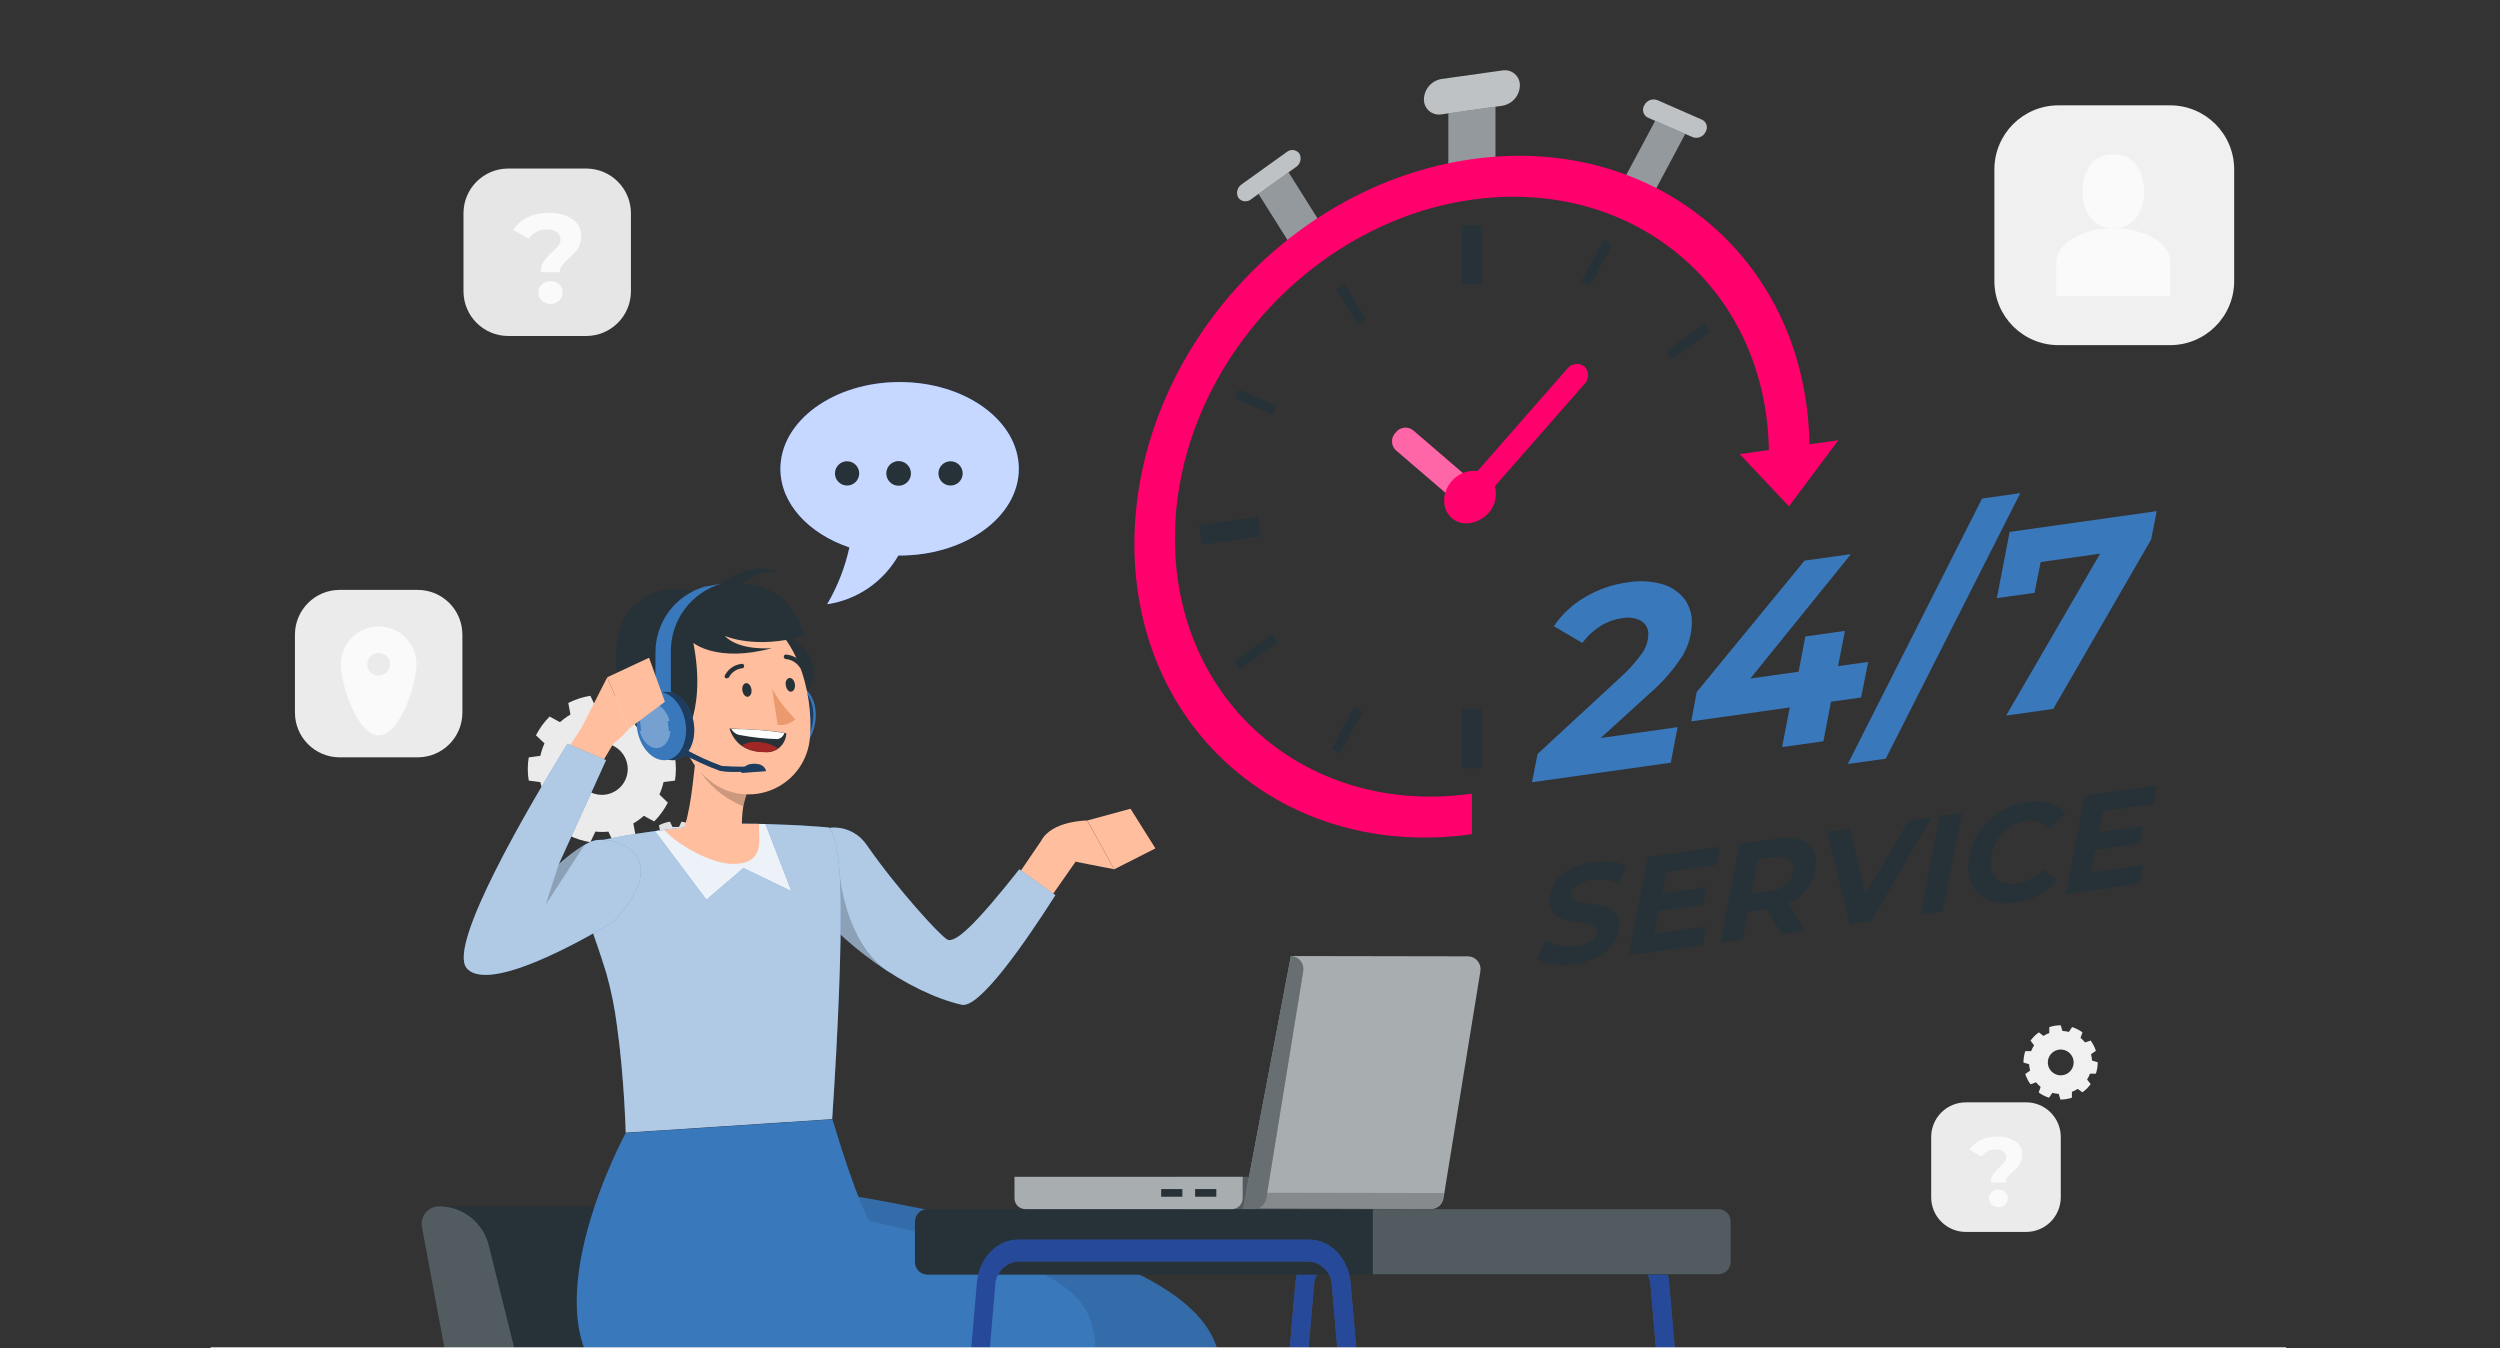 <svg width="356" height="192" viewBox="0 0 356 192" fill="none" xmlns="http://www.w3.org/2000/svg">
<rect x="0" y="0" width="356" height="192" fill="#333333" stroke="none"/>
<g clip-path="url(#clip0_3256_5282)">
<path d="M309.022 15H293.127C288.086 15 284 19.086 284 24.127V40.022C284 45.062 288.086 49.148 293.127 49.148H309.022C314.062 49.148 318.148 45.062 318.148 40.022V24.127C318.148 19.086 314.062 15 309.022 15Z" fill="#F0F0F0"/>
<path d="M305.321 27.247C305.321 30.155 303.843 32.508 300.935 32.508C298.027 32.508 296.549 30.144 296.549 27.247C296.549 24.351 298.027 21.98 300.935 21.98C303.843 21.98 305.321 24.339 305.321 27.247Z" fill="#FAFAFA"/>
<path d="M300.935 42.161H309.051V37.337C309.051 34.671 305.416 32.508 300.935 32.508C296.455 32.508 292.819 34.671 292.819 37.337V42.161H300.935Z" fill="#FAFAFA"/>
<path d="M83.473 24H72.372C68.853 24 66 26.853 66 30.372V41.473C66 44.992 68.853 47.845 72.372 47.845H83.473C86.992 47.845 89.845 44.992 89.845 41.473V30.372C89.845 26.853 86.992 24 83.473 24Z" fill="#E6E6E6"/>
<path d="M77.438 37.213C77.796 36.716 78.211 36.261 78.673 35.859C78.989 35.58 79.282 35.276 79.548 34.949C79.731 34.708 79.828 34.413 79.826 34.11C79.832 33.903 79.787 33.698 79.694 33.513C79.601 33.328 79.464 33.17 79.294 33.052C78.876 32.778 78.381 32.643 77.881 32.668C77.358 32.655 76.839 32.775 76.374 33.016C75.933 33.254 75.553 33.59 75.263 33.998L73.082 32.721C73.589 31.954 74.296 31.341 75.127 30.947C76.085 30.503 77.133 30.287 78.189 30.315C79.362 30.26 80.524 30.567 81.516 31.196C81.914 31.464 82.238 31.828 82.457 32.255C82.676 32.682 82.784 33.157 82.77 33.637C82.779 34.083 82.695 34.526 82.521 34.937C82.378 35.283 82.178 35.603 81.93 35.883C81.694 36.143 81.392 36.439 81.02 36.776C80.664 37.079 80.337 37.415 80.045 37.781C79.835 38.064 79.726 38.41 79.737 38.762H77.012C76.99 38.214 77.139 37.673 77.438 37.213ZM77.148 42.811C76.986 42.661 76.858 42.478 76.772 42.274C76.686 42.07 76.645 41.85 76.652 41.629C76.647 41.414 76.688 41.202 76.773 41.005C76.858 40.808 76.984 40.632 77.142 40.488C77.489 40.19 77.93 40.027 78.387 40.027C78.843 40.027 79.285 40.19 79.631 40.488C79.789 40.632 79.913 40.809 79.997 41.006C80.081 41.203 80.121 41.415 80.116 41.629C80.122 41.85 80.081 42.07 79.996 42.274C79.91 42.478 79.781 42.661 79.619 42.811C79.281 43.119 78.841 43.29 78.384 43.29C77.927 43.29 77.486 43.119 77.148 42.811Z" fill="#FAFAFA"/>
<path d="M279.93 156.971H288.519C289.828 156.971 291.083 157.491 292.009 158.416C292.934 159.342 293.454 160.597 293.454 161.906V170.495C293.454 171.803 292.935 173.057 292.01 173.981C291.086 174.906 289.832 175.425 288.525 175.425H279.93C278.622 175.425 277.368 174.906 276.444 173.981C275.519 173.057 275 171.803 275 170.495V161.906C275 160.599 275.519 159.345 276.444 158.421C277.368 157.496 278.622 156.977 279.93 156.977V156.971Z" fill="#EBEBEB"/>
<path d="M283.843 167.196C284.121 166.812 284.442 166.461 284.801 166.15C285.047 165.933 285.274 165.696 285.48 165.441C285.621 165.256 285.696 165.029 285.693 164.797C285.699 164.637 285.665 164.478 285.592 164.335C285.52 164.192 285.412 164.07 285.279 163.981C284.957 163.765 284.573 163.66 284.186 163.679C283.79 163.668 283.397 163.756 283.044 163.935C282.69 164.115 282.388 164.381 282.164 164.708L280.474 163.721C280.864 163.123 281.412 162.644 282.058 162.338C282.798 161.995 283.607 161.827 284.422 161.847C285.332 161.803 286.232 162.042 286.999 162.533C287.309 162.741 287.56 163.024 287.729 163.356C287.899 163.688 287.981 164.058 287.969 164.43C287.976 164.774 287.911 165.117 287.78 165.435C287.668 165.703 287.513 165.951 287.319 166.168C287.097 166.411 286.862 166.642 286.615 166.86C286.341 167.095 286.088 167.355 285.859 167.634C285.7 167.856 285.617 168.123 285.622 168.396H283.518C283.499 167.972 283.613 167.553 283.843 167.196ZM283.618 171.529C283.495 171.415 283.397 171.276 283.332 171.121C283.267 170.966 283.236 170.799 283.24 170.631C283.237 170.465 283.268 170.301 283.332 170.148C283.396 169.995 283.492 169.858 283.612 169.744C283.881 169.515 284.223 169.389 284.576 169.389C284.929 169.389 285.271 169.515 285.539 169.744C285.661 169.857 285.758 169.994 285.823 170.147C285.888 170.3 285.92 170.465 285.918 170.631C285.921 170.799 285.889 170.967 285.823 171.122C285.757 171.277 285.658 171.416 285.534 171.529C285.407 171.653 285.257 171.749 285.093 171.813C284.928 171.877 284.752 171.907 284.576 171.902C284.4 171.906 284.224 171.875 284.06 171.811C283.896 171.747 283.745 171.651 283.618 171.529Z" fill="#FAFAFA"/>
<path d="M59.473 84H48.372C44.853 84 42 86.853 42 90.372V101.473C42 104.992 44.853 107.845 48.372 107.845H59.473C62.992 107.845 65.845 104.992 65.845 101.473V90.372C65.845 86.853 62.992 84 59.473 84Z" fill="#EBEBEB"/>
<path d="M53.923 89.201C53.214 89.201 52.513 89.341 51.858 89.612C51.204 89.883 50.609 90.281 50.109 90.782C49.608 91.283 49.211 91.878 48.94 92.533C48.67 93.188 48.531 93.889 48.532 94.598C48.532 97.553 50.943 104.718 53.923 104.718C56.902 104.718 59.313 97.571 59.313 94.598C59.314 93.889 59.175 93.188 58.905 92.533C58.634 91.878 58.237 91.283 57.737 90.782C57.236 90.281 56.641 89.883 55.987 89.612C55.333 89.341 54.631 89.201 53.923 89.201ZM53.923 96.224C53.601 96.224 53.287 96.128 53.02 95.95C52.752 95.771 52.544 95.517 52.421 95.22C52.298 94.923 52.266 94.596 52.328 94.281C52.391 93.966 52.546 93.676 52.773 93.448C53.001 93.221 53.29 93.066 53.605 93.004C53.921 92.941 54.248 92.973 54.545 93.096C54.842 93.219 55.096 93.428 55.274 93.695C55.453 93.962 55.548 94.276 55.548 94.598C55.542 95.025 55.368 95.432 55.064 95.732C54.76 96.032 54.35 96.2 53.923 96.2V96.224Z" fill="#FAFAFA"/>
<path d="M96.116 111.161C96.289 110.067 96.289 108.952 96.116 107.857L94.455 107.638C94.321 107.028 94.123 106.434 93.864 105.865L95.081 104.712C94.575 103.727 93.919 102.825 93.136 102.041L91.659 102.844C91.202 102.43 90.703 102.066 90.169 101.757L90.477 100.108C89.495 99.603 88.439 99.255 87.35 99.079L86.634 100.586C86.333 100.557 86.043 100.539 85.712 100.539C85.381 100.539 85.086 100.539 84.784 100.586L84.069 99.079C82.973 99.252 81.912 99.597 80.924 100.102L81.232 101.751C80.698 102.06 80.199 102.425 79.742 102.839L78.264 102.035C77.482 102.819 76.826 103.721 76.32 104.706L77.537 105.859C77.278 106.428 77.08 107.022 76.946 107.632L75.291 107.851C75.11 108.945 75.11 110.061 75.291 111.155L76.946 111.374C77.08 111.984 77.278 112.579 77.537 113.147L76.32 114.3C76.825 115.287 77.481 116.188 78.264 116.972L79.742 116.168C80.199 116.582 80.698 116.947 81.232 117.256L80.924 118.905C81.912 119.41 82.973 119.755 84.069 119.927L84.784 118.42C85.086 118.45 85.375 118.467 85.712 118.467C86.049 118.467 86.303 118.467 86.634 118.42L87.35 119.927C88.445 119.755 89.507 119.41 90.494 118.905L90.187 117.256C90.72 116.947 91.22 116.582 91.677 116.168L93.154 116.972C93.937 116.187 94.593 115.286 95.099 114.3L93.899 113.136C94.157 112.567 94.355 111.972 94.49 111.362L96.116 111.161ZM85.712 113.189C84.983 113.19 84.271 112.975 83.664 112.571C83.058 112.166 82.585 111.591 82.305 110.918C82.026 110.245 81.952 109.504 82.094 108.789C82.236 108.074 82.587 107.418 83.102 106.902C83.618 106.387 84.274 106.036 84.989 105.894C85.704 105.752 86.445 105.826 87.118 106.105C87.791 106.385 88.367 106.857 88.771 107.464C89.175 108.07 89.39 108.783 89.389 109.512C89.387 110.487 88.999 111.421 88.31 112.11C87.621 112.799 86.687 113.187 85.712 113.189Z" fill="#EBEBEB"/>
<path d="M101.447 123.055C101.49 122.781 101.512 122.504 101.512 122.227C101.512 121.95 101.49 121.674 101.447 121.4L100.614 121.293C100.551 120.991 100.456 120.695 100.33 120.413L100.921 119.822C100.668 119.326 100.339 118.873 99.946 118.48L99.207 118.882C98.978 118.676 98.728 118.494 98.462 118.338L98.616 117.516C98.123 117.262 97.592 117.089 97.044 117.002L96.689 117.759C96.535 117.759 96.382 117.759 96.228 117.759C96.074 117.759 95.915 117.759 95.761 117.759L95.406 117.002C94.858 117.089 94.328 117.262 93.834 117.516L93.988 118.338C93.722 118.494 93.472 118.676 93.243 118.882L92.504 118.48C92.111 118.873 91.782 119.326 91.529 119.822L92.12 120.413C91.994 120.695 91.899 120.991 91.836 121.293L91.008 121.4C90.963 121.673 90.941 121.95 90.944 122.227C90.941 122.505 90.963 122.781 91.008 123.055L91.836 123.161C91.899 123.462 91.994 123.755 92.12 124.036L91.529 124.627C91.782 125.121 92.111 125.571 92.504 125.963L93.243 125.561C93.469 125.77 93.719 125.953 93.988 126.105L93.834 126.927C94.328 127.18 94.858 127.354 95.406 127.441L95.761 126.684C96.07 126.716 96.38 126.716 96.689 126.684L97.044 127.441C97.592 127.354 98.123 127.18 98.616 126.927L98.462 126.105C98.731 125.953 98.981 125.77 99.207 125.561L99.946 125.963C100.339 125.571 100.668 125.121 100.921 124.627L100.33 124.036C100.456 123.755 100.551 123.462 100.614 123.161L101.447 123.055ZM96.246 124.066C95.882 124.066 95.527 123.958 95.224 123.756C94.922 123.554 94.686 123.267 94.547 122.931C94.408 122.595 94.372 122.225 94.443 121.869C94.514 121.512 94.689 121.185 94.946 120.927C95.203 120.67 95.531 120.495 95.887 120.424C96.244 120.353 96.613 120.39 96.949 120.529C97.285 120.668 97.572 120.904 97.774 121.206C97.976 121.508 98.084 121.864 98.084 122.227C98.082 122.711 97.891 123.175 97.55 123.519C97.21 123.863 96.747 124.059 96.263 124.066H96.246Z" fill="#E0E0E0"/>
<path d="M296.54 155.546C296.763 155.382 296.974 155.202 297.172 155.008C297.368 154.812 297.548 154.6 297.71 154.376L297.202 153.714C297.37 153.456 297.509 153.181 297.616 152.892H298.455C298.627 152.366 298.715 151.815 298.715 151.261L297.905 151.024C297.893 150.717 297.846 150.411 297.764 150.114L298.455 149.641C298.288 149.113 298.034 148.615 297.704 148.169L296.918 148.447C296.822 148.327 296.719 148.213 296.611 148.104C296.499 147.992 296.386 147.892 296.268 147.791L296.546 147.005C296.097 146.681 295.6 146.428 295.074 146.254L294.601 146.946C294.301 146.869 293.994 146.822 293.685 146.804L293.448 146C292.894 145.998 292.343 146.086 291.817 146.26V147.094C291.529 147.205 291.254 147.345 290.995 147.513L290.327 147.005C289.875 147.336 289.476 147.734 289.145 148.187L289.654 148.849C289.487 149.111 289.346 149.388 289.234 149.677H288.4C288.229 150.204 288.142 150.754 288.14 151.308L288.944 151.545C288.962 151.852 289.009 152.157 289.086 152.455L288.394 152.934C288.568 153.46 288.821 153.956 289.145 154.406L289.931 154.122C290.032 154.24 290.132 154.358 290.245 154.471C290.357 154.583 290.469 154.683 290.588 154.778L290.31 155.564C290.756 155.894 291.253 156.148 291.782 156.315L292.254 155.623C292.551 155.705 292.857 155.753 293.165 155.765L293.401 156.575C293.957 156.574 294.51 156.487 295.039 156.315V155.475C295.326 155.366 295.601 155.228 295.86 155.062L296.54 155.546ZM292.148 152.591C291.891 152.334 291.716 152.006 291.645 151.65C291.575 151.293 291.611 150.923 291.75 150.588C291.889 150.252 292.125 149.965 292.427 149.763C292.73 149.561 293.085 149.453 293.448 149.453C293.812 149.453 294.167 149.561 294.47 149.763C294.772 149.965 295.008 150.252 295.147 150.588C295.286 150.923 295.322 151.293 295.252 151.65C295.181 152.006 295.006 152.334 294.749 152.591C294.578 152.762 294.375 152.898 294.152 152.99C293.928 153.083 293.689 153.13 293.447 153.129C293.205 153.129 292.966 153.08 292.743 152.987C292.52 152.894 292.318 152.757 292.148 152.585V152.591Z" fill="#F0F0F0"/>
<path d="M206.241 27.471V13.807L212.959 12.86V26.524L206.241 27.471Z" fill="#263238"/>
<path d="M183.903 35.084L178.869 27.068L183.157 23.998L188.183 32.005L183.903 35.084Z" fill="#263238"/>
<path d="M231.009 25.98L236.043 16.561L240.323 18.429L235.298 27.857L231.009 25.98Z" fill="#263238"/>
<g opacity="0.5">
<path d="M206.241 27.468V13.804L212.959 12.857V26.521L206.241 27.468Z" fill="white"/>
<path d="M183.903 35.083L178.869 27.067L183.157 23.997L188.183 32.005L183.903 35.083Z" fill="white"/>
<path d="M231.009 25.978L236.043 16.559L240.323 18.427L235.298 27.855L231.009 25.978Z" fill="white"/>
</g>
<path d="M213.915 15.061L205.285 16.28C204.972 16.338 204.649 16.325 204.342 16.242C204.034 16.158 203.749 16.007 203.508 15.8C203.266 15.592 203.075 15.332 202.946 15.041C202.818 14.749 202.757 14.432 202.768 14.114C202.788 13.417 203.05 12.75 203.51 12.226C203.969 11.703 204.597 11.356 205.285 11.246L213.915 10.035C214.228 9.978 214.549 9.991 214.856 10.073C215.163 10.156 215.448 10.306 215.689 10.513C215.93 10.72 216.122 10.978 216.251 11.269C216.38 11.559 216.442 11.875 216.432 12.193C216.411 12.889 216.148 13.556 215.689 14.079C215.229 14.602 214.602 14.949 213.915 15.061Z" fill="#263238"/>
<path d="M184.552 23.779L178.158 28.375C178.025 28.486 177.871 28.569 177.705 28.618C177.538 28.667 177.364 28.681 177.192 28.66C177.02 28.638 176.854 28.582 176.705 28.493C176.556 28.405 176.427 28.287 176.325 28.147C176.156 27.825 176.113 27.453 176.204 27.101C176.295 26.749 176.513 26.444 176.816 26.244L183.219 21.657C183.35 21.545 183.504 21.461 183.67 21.412C183.835 21.362 184.009 21.347 184.181 21.369C184.353 21.39 184.518 21.447 184.666 21.536C184.815 21.625 184.943 21.744 185.043 21.885C185.211 22.205 185.254 22.577 185.163 22.927C185.072 23.277 184.854 23.581 184.552 23.779Z" fill="#263238"/>
<path d="M241.042 19.535L234.64 16.746C234.487 16.668 234.352 16.56 234.244 16.428C234.135 16.295 234.055 16.142 234.009 15.977C233.963 15.812 233.951 15.639 233.975 15.47C233.999 15.3 234.058 15.137 234.149 14.992C234.309 14.664 234.584 14.406 234.923 14.268C235.261 14.131 235.638 14.123 235.982 14.246L242.375 17.044C242.53 17.12 242.667 17.227 242.777 17.359C242.887 17.491 242.968 17.645 243.015 17.811C243.061 17.977 243.072 18.15 243.046 18.32C243.021 18.491 242.959 18.653 242.866 18.798C242.707 19.124 242.432 19.38 242.095 19.516C241.759 19.652 241.384 19.658 241.042 19.535Z" fill="#263238"/>
<path opacity="0.7" d="M213.915 15.061L205.285 16.28C204.972 16.338 204.649 16.325 204.342 16.242C204.034 16.158 203.749 16.007 203.508 15.8C203.266 15.592 203.075 15.332 202.946 15.041C202.818 14.749 202.757 14.432 202.768 14.114C202.788 13.417 203.05 12.75 203.51 12.226C203.969 11.703 204.597 11.356 205.285 11.246L213.915 10.035C214.228 9.978 214.549 9.991 214.856 10.073C215.163 10.156 215.448 10.306 215.689 10.513C215.93 10.72 216.122 10.978 216.251 11.269C216.38 11.559 216.442 11.875 216.432 12.193C216.411 12.889 216.148 13.556 215.689 14.079C215.229 14.602 214.602 14.949 213.915 15.061Z" fill="white"/>
<path opacity="0.7" d="M184.552 23.779L178.158 28.375C178.025 28.486 177.871 28.569 177.705 28.618C177.538 28.667 177.364 28.681 177.192 28.66C177.02 28.638 176.854 28.582 176.705 28.493C176.556 28.405 176.427 28.287 176.325 28.147C176.156 27.825 176.113 27.453 176.204 27.101C176.295 26.749 176.513 26.444 176.816 26.244L183.219 21.657C183.35 21.545 183.504 21.461 183.67 21.412C183.835 21.362 184.009 21.347 184.181 21.369C184.353 21.39 184.518 21.447 184.666 21.536C184.815 21.625 184.943 21.744 185.043 21.885C185.211 22.205 185.254 22.577 185.163 22.927C185.072 23.277 184.854 23.581 184.552 23.779Z" fill="white"/>
<path opacity="0.7" d="M241.042 19.535L234.64 16.746C234.487 16.668 234.352 16.56 234.244 16.428C234.135 16.295 234.055 16.142 234.009 15.977C233.963 15.812 233.951 15.639 233.975 15.47C233.999 15.3 234.058 15.137 234.149 14.992C234.309 14.664 234.584 14.406 234.923 14.268C235.261 14.131 235.638 14.123 235.982 14.246L242.375 17.044C242.53 17.12 242.667 17.227 242.777 17.359C242.887 17.491 242.968 17.645 243.015 17.811C243.061 17.977 243.072 18.15 243.046 18.32C243.021 18.491 242.959 18.653 242.866 18.798C242.707 19.124 242.432 19.38 242.095 19.516C241.759 19.652 241.384 19.658 241.042 19.535Z" fill="white"/>
<path d="M209.6 113.018C186.245 116.299 167.309 100.029 167.309 76.674C167.309 53.318 186.245 31.716 209.6 28.436C232.956 25.156 251.891 41.425 251.891 64.781L257.662 63.974C257.662 37.426 236.14 18.938 209.6 22.665C183.061 26.393 161.538 50.941 161.538 77.481C161.538 104.02 183.052 122.517 209.6 118.789V113.018Z" fill="#FF006D"/>
<path d="M192.796 100.684L189.64 106.595L190.878 107.256L194.034 101.345L192.796 100.684Z" fill="#263238"/>
<path d="M228.305 34.192L225.149 40.102L226.387 40.764L229.543 34.853L228.305 34.192Z" fill="#263238"/>
<path d="M176.383 55.443L175.822 56.728L181.287 59.115L181.849 57.829L176.383 55.443Z" fill="#263238"/>
<path d="M191.404 40.435L190.212 41.178L193.359 46.225L194.551 45.482L191.404 40.435Z" fill="#263238"/>
<path d="M181.175 90.289L175.702 94.216L176.52 95.356L181.993 91.429L181.175 90.289Z" fill="#263238"/>
<path d="M242.677 46.123L237.204 50.05L238.023 51.19L243.495 47.263L242.677 46.123Z" fill="#263238"/>
<path d="M179.159 73.587L170.743 74.769L171.133 77.549L179.549 76.366L179.159 73.587Z" fill="#263238"/>
<path d="M211.003 32.067H208.197V40.486H211.003V32.067Z" fill="#263238"/>
<path d="M211.003 100.968H208.197V109.387H211.003V100.968Z" fill="#263238"/>
<path d="M198.734 61.607C198.407 61.935 198.224 62.38 198.224 62.843C198.224 63.307 198.407 63.751 198.734 64.08L208.153 72.166L210.618 69.351L201.207 61.256C201.022 61.115 200.811 61.012 200.586 60.953C200.361 60.895 200.127 60.881 199.897 60.914C199.667 60.947 199.445 61.025 199.246 61.144C199.046 61.262 198.872 61.42 198.734 61.607Z" fill="#FF006D"/>
<path opacity="0.4" d="M198.734 61.607C198.407 61.935 198.224 62.38 198.224 62.843C198.224 63.307 198.407 63.751 198.734 64.08L208.153 72.166L210.618 69.351L201.207 61.256C201.022 61.115 200.811 61.012 200.586 60.953C200.361 60.895 200.127 60.881 199.897 60.914C199.667 60.947 199.445 61.025 199.246 61.144C199.046 61.262 198.872 61.42 198.734 61.607Z" fill="white"/>
<path d="M261.776 62.692L254.75 72.103L247.734 64.666L261.776 62.692Z" fill="#FF006D"/>
<path d="M225.624 52.188C225.439 52.047 225.228 51.945 225.003 51.886C224.778 51.827 224.544 51.814 224.314 51.846C224.084 51.879 223.862 51.957 223.663 52.076C223.463 52.195 223.289 52.352 223.151 52.539L210.398 67.081C209.715 66.995 209.021 67.08 208.38 67.33C207.738 67.579 207.169 67.985 206.723 68.51C205.285 70.159 205.285 72.501 206.723 73.772C208.162 75.044 210.512 74.65 211.986 73.036C212.44 72.53 212.759 71.917 212.912 71.254C213.065 70.592 213.049 69.901 212.863 69.247L225.615 54.697C225.783 54.534 225.916 54.339 226.007 54.124C226.099 53.909 226.146 53.678 226.147 53.444C226.148 53.211 226.102 52.979 226.012 52.764C225.922 52.548 225.79 52.352 225.624 52.188Z" fill="#FF006D"/>
<path d="M227.93 105.091L238.893 103.548L237.92 108.608L218.16 111.388L218.949 107.363L230.842 96.373C231.96 95.362 232.966 94.233 233.842 93.005C234.386 92.234 234.691 91.319 234.719 90.374C234.742 89.992 234.663 89.61 234.49 89.268C234.318 88.926 234.058 88.636 233.736 88.427C232.862 87.965 231.851 87.831 230.886 88.05C229.807 88.204 228.775 88.59 227.86 89.182C226.874 89.804 226.014 90.608 225.326 91.55L221.265 89.173C222.4 87.493 223.899 86.091 225.65 85.068C227.529 83.944 229.618 83.215 231.789 82.928C233.383 82.661 235.015 82.736 236.578 83.148C237.834 83.473 238.955 84.189 239.779 85.191C240.549 86.179 240.952 87.403 240.919 88.655C240.904 90.326 240.44 91.961 239.578 93.391C238.29 95.389 236.722 97.191 234.92 98.741L227.93 105.091Z" fill="#3A78BC"/>
<path d="M265.021 99.32L260.741 99.925L259.653 105.556L253.768 106.38L254.864 100.741L240.832 102.723L241.612 98.548L256.969 79.832L263.573 78.911L249.251 96.619L256.119 95.654L257.083 90.629L262.714 89.839L261.74 94.856L266.029 94.26L265.021 99.32Z" fill="#3A78BC"/>
<path d="M282.246 70.991L287.692 70.219L268.529 108.037L263.126 108.791L282.246 70.991Z" fill="#3A78BC"/>
<path d="M307.11 72.787L306.329 76.812L292.384 100.949L285.675 101.896L299.059 78.838L290.595 80.031L289.718 84.416L284.351 85.171L286.175 75.743L307.11 72.787Z" fill="#3A78BC"/>
<path d="M221.16 137.313C220.328 137.221 219.523 136.965 218.792 136.559L220.072 133.928C220.721 134.307 221.435 134.563 222.177 134.682C222.97 134.81 223.778 134.81 224.571 134.682C225.305 134.609 226.012 134.362 226.632 133.963C226.854 133.831 227.04 133.646 227.172 133.423C227.303 133.201 227.377 132.949 227.387 132.691C227.396 132.499 227.342 132.309 227.233 132.15C227.123 131.992 226.965 131.874 226.781 131.814C226.158 131.605 225.514 131.464 224.861 131.393C224.133 131.286 223.413 131.137 222.703 130.946C222.15 130.785 221.648 130.483 221.247 130.069C220.813 129.564 220.596 128.909 220.642 128.245C220.638 127.343 220.904 126.46 221.405 125.71C221.963 124.899 222.713 124.239 223.589 123.789C224.609 123.255 225.717 122.907 226.86 122.763C227.731 122.632 228.615 122.612 229.492 122.702C230.222 122.762 230.935 122.955 231.596 123.272L230.412 125.85C229.881 125.562 229.301 125.375 228.702 125.298C228.041 125.21 227.372 125.21 226.711 125.298C225.954 125.377 225.228 125.642 224.598 126.07C224.369 126.205 224.178 126.396 224.042 126.624C223.905 126.852 223.828 127.111 223.817 127.376C223.81 127.512 223.837 127.647 223.895 127.769C223.953 127.892 224.041 127.998 224.15 128.078C224.396 128.265 224.681 128.394 224.984 128.455C225.317 128.525 225.79 128.604 226.404 128.692C227.127 128.772 227.842 128.907 228.544 129.095C229.088 129.26 229.581 129.562 229.974 129.973C230.184 130.211 230.344 130.489 230.445 130.79C230.546 131.091 230.586 131.41 230.562 131.727C230.57 132.636 230.301 133.527 229.79 134.279C229.221 135.087 228.466 135.746 227.588 136.2C226.553 136.768 225.424 137.145 224.256 137.313C223.229 137.463 222.186 137.463 221.16 137.313Z" fill="#263238"/>
<path d="M237.271 124.156L236.683 127.199L243.007 126.322L242.524 128.848L236.183 129.725L235.561 132.97L242.989 131.926L242.463 134.557L231.939 136.04L234.657 122.007L244.954 120.56L244.428 123.191L237.271 124.156Z" fill="#263238"/>
<path d="M257.539 126.305C256.824 127.333 255.833 128.139 254.68 128.629L257.048 132.497L253.724 132.971L251.584 129.462L248.901 129.84L248.138 133.76L244.971 134.207L247.69 120.175L253.242 119.394C254.573 119.099 255.967 119.298 257.162 119.955C257.633 120.273 258.011 120.71 258.257 121.222C258.504 121.733 258.61 122.301 258.566 122.867C258.589 124.092 258.23 125.293 257.539 126.305ZM254.514 125.814C254.803 125.53 255.03 125.19 255.181 124.814C255.332 124.438 255.403 124.035 255.391 123.63C255.417 123.365 255.369 123.098 255.253 122.858C255.137 122.618 254.957 122.415 254.733 122.271C254.148 121.985 253.484 121.904 252.847 122.043L250.356 122.393L249.4 127.261L252.084 126.884C252.987 126.794 253.838 126.42 254.514 125.814Z" fill="#263238"/>
<path d="M275.08 116.351L266.468 131.173L263.372 131.602L260.197 118.447L263.451 117.991L265.643 127.384L271.783 116.807L275.08 116.351Z" fill="#263238"/>
<path d="M276.203 116.193L279.378 115.746L276.659 129.779L273.484 130.226L276.203 116.193Z" fill="#263238"/>
<path d="M283.456 128.289C282.5 127.982 281.673 127.364 281.106 126.535C280.541 125.645 280.257 124.606 280.29 123.553C280.283 122.049 280.647 120.567 281.351 119.238C282.061 117.895 283.088 116.745 284.342 115.888C285.65 114.985 287.152 114.405 288.727 114.195C289.803 114.017 290.905 114.077 291.955 114.37C292.817 114.6 293.569 115.129 294.077 115.861L291.797 118.045C291.417 117.561 290.905 117.197 290.323 116.997C289.742 116.796 289.114 116.767 288.517 116.914C287.563 117.042 286.658 117.41 285.886 117.984C285.139 118.555 284.539 119.294 284.131 120.141C283.71 121.004 283.494 121.953 283.5 122.913C283.467 123.357 283.541 123.803 283.715 124.213C283.889 124.623 284.158 124.986 284.5 125.272C284.908 125.549 285.368 125.739 285.853 125.829C286.337 125.92 286.835 125.909 287.315 125.798C288.744 125.601 290.04 124.856 290.929 123.72L292.797 125.36C292.1 126.247 291.231 126.985 290.242 127.529C289.254 128.073 288.166 128.412 287.043 128.526C285.846 128.734 284.616 128.653 283.456 128.289Z" fill="#263238"/>
<path d="M299.471 115.457L298.883 118.492L305.207 117.615L304.724 120.132L298.383 121.009L297.761 124.245L305.189 123.202L304.663 125.833L294.138 127.315L296.866 113.282L307.136 111.879L306.61 114.51L299.471 115.457Z" fill="#263238"/>
<path d="M128.105 54.406C118.73 54.406 111.134 59.94 111.134 66.764C111.134 71.719 115.16 75.99 120.957 77.955C120.336 80.801 119.267 83.53 117.791 86.041C119.895 85.728 121.9 84.941 123.655 83.739C125.41 82.537 126.869 80.952 127.921 79.104H128.105C137.481 79.104 145.076 73.578 145.076 66.755C145.076 59.932 137.481 54.406 128.105 54.406Z" fill="#407BFF"/>
<path opacity="0.7" d="M128.105 54.406C118.73 54.406 111.134 59.94 111.134 66.764C111.134 71.719 115.16 75.99 120.957 77.955C120.336 80.801 119.267 83.53 117.791 86.041C119.895 85.728 121.9 84.941 123.655 83.739C125.41 82.537 126.869 80.952 127.921 79.104H128.105C137.481 79.104 145.076 73.578 145.076 66.755C145.076 59.932 137.481 54.406 128.105 54.406Z" fill="white"/>
<path d="M120.624 69.14C121.578 69.14 122.352 68.367 122.352 67.412C122.352 66.458 121.578 65.685 120.624 65.685C119.67 65.685 118.896 66.458 118.896 67.412C118.896 68.367 119.67 69.14 120.624 69.14Z" fill="#263238"/>
<path d="M129.719 67.413C129.719 67.76 129.616 68.099 129.423 68.388C129.231 68.676 128.957 68.901 128.636 69.034C128.316 69.167 127.963 69.201 127.623 69.134C127.282 69.066 126.97 68.899 126.725 68.654C126.479 68.408 126.312 68.096 126.245 67.755C126.177 67.415 126.212 67.063 126.344 66.742C126.477 66.422 126.702 66.148 126.99 65.955C127.279 65.762 127.618 65.659 127.965 65.659C128.43 65.659 128.876 65.844 129.205 66.173C129.534 66.502 129.719 66.948 129.719 67.413Z" fill="#263238"/>
<path d="M135.358 69.14C136.313 69.14 137.086 68.367 137.086 67.412C137.086 66.458 136.313 65.685 135.358 65.685C134.404 65.685 133.631 66.458 133.631 67.412C133.631 68.367 134.404 69.14 135.358 69.14Z" fill="#263238"/>
<path d="M62.52 171.782C62.156 171.783 61.797 171.863 61.468 172.018C61.139 172.172 60.848 172.397 60.615 172.676C60.383 172.956 60.215 173.283 60.122 173.635C60.03 173.986 60.016 174.354 60.082 174.712L65.432 203.54C65.674 204.85 66.366 206.034 67.39 206.886C68.414 207.739 69.704 208.205 71.036 208.206H155.346C155.843 208.206 156.336 208.108 156.795 207.917C157.254 207.727 157.671 207.448 158.022 207.096C158.373 206.744 158.652 206.326 158.841 205.866C159.031 205.407 159.127 204.914 159.126 204.417C159.126 202.991 158.56 201.624 157.552 200.615C156.543 199.607 155.176 199.041 153.75 199.041H105.644C104.369 199.041 103.131 198.615 102.126 197.83C101.122 197.044 100.409 195.946 100.101 194.708L95.795 177.325C95.403 175.744 94.494 174.339 93.211 173.334C91.928 172.33 90.346 171.783 88.717 171.782H62.52Z" fill="#263238"/>
<path d="M73.904 194.708L69.598 177.325C69.206 175.744 68.296 174.339 67.014 173.334C65.731 172.33 64.149 171.783 62.52 171.782C62.156 171.783 61.797 171.863 61.468 172.018C61.139 172.172 60.848 172.397 60.615 172.676C60.383 172.956 60.215 173.283 60.122 173.635C60.03 173.986 60.016 174.354 60.082 174.712L65.432 203.54C65.674 204.85 66.366 206.034 67.39 206.886C68.414 207.739 69.704 208.205 71.036 208.206H129.14C129.638 208.207 130.131 208.11 130.591 207.92C131.052 207.73 131.47 207.451 131.822 207.099C132.174 206.747 132.453 206.329 132.643 205.868C132.833 205.408 132.93 204.915 132.929 204.417C132.927 202.992 132.359 201.626 131.352 200.618C130.344 199.61 128.978 199.043 127.553 199.041H79.456C78.179 199.045 76.937 198.62 75.931 197.834C74.924 197.049 74.21 195.948 73.904 194.708Z" fill="#263238"/>
<path opacity="0.2" d="M73.904 194.708L69.598 177.325C69.206 175.744 68.296 174.339 67.014 173.334C65.731 172.33 64.149 171.783 62.52 171.782C62.156 171.783 61.797 171.863 61.468 172.018C61.139 172.172 60.848 172.397 60.615 172.676C60.383 172.956 60.215 173.283 60.122 173.635C60.03 173.986 60.016 174.354 60.082 174.712L65.432 203.54C65.674 204.85 66.366 206.034 67.39 206.886C68.414 207.739 69.704 208.205 71.036 208.206H129.14C129.638 208.207 130.131 208.11 130.591 207.92C131.052 207.73 131.47 207.451 131.822 207.099C132.174 206.747 132.453 206.329 132.643 205.868C132.833 205.408 132.93 204.915 132.929 204.417C132.927 202.992 132.359 201.626 131.352 200.618C130.344 199.61 128.978 199.043 127.553 199.041H79.456C78.179 199.045 76.937 198.62 75.931 197.834C74.924 197.049 74.21 195.948 73.904 194.708Z" fill="white"/>
<path d="M109.521 89.293C109.521 89.293 119.116 92.152 114.634 99.247L110.468 93.178L109.521 89.293Z" fill="#263238"/>
<path d="M144.085 125.865L148.268 119.726L152.408 121.041L153.162 122.708L148.005 130.083L144.085 125.865Z" fill="#FFBE9D"/>
<path d="M150.286 127.472C146.093 134.05 139.481 143.644 136.955 143.074C129.535 141.417 119.335 134.392 114.099 126.674C113.308 125.509 112.984 124.09 113.191 122.698C113.397 121.306 114.119 120.043 115.213 119.157V119.105C115.784 118.639 116.441 118.29 117.147 118.078C117.853 117.866 118.594 117.796 119.327 117.871C120.06 117.946 120.771 118.165 121.42 118.515C122.068 118.865 122.641 119.34 123.106 119.912C123.203 120.026 123.29 120.148 123.378 120.271C128.018 126.928 133.902 133.243 134.867 133.778C135.999 134.427 138.937 131.646 145.155 123.788L150.286 127.472Z" fill="#3A78BC"/>
<path opacity="0.6" d="M150.286 127.472C146.093 134.05 139.481 143.644 136.955 143.074C129.535 141.417 119.335 134.392 114.099 126.674C113.308 125.509 112.984 124.09 113.191 122.698C113.397 121.306 114.119 120.043 115.213 119.157V119.105C115.784 118.639 116.441 118.29 117.147 118.078C117.853 117.866 118.594 117.796 119.327 117.871C120.06 117.946 120.771 118.165 121.42 118.515C122.068 118.865 122.641 119.34 123.106 119.912C123.203 120.026 123.29 120.148 123.378 120.271C128.018 126.928 133.902 133.243 134.867 133.778C135.999 134.427 138.937 131.646 145.155 123.788L150.286 127.472Z" fill="white"/>
<path d="M150.382 122.164L158.67 123.786L154.811 116.84C154.811 116.84 149.795 116.84 148.268 119.725L150.382 122.164Z" fill="#FFBE9D"/>
<path opacity="0.2" d="M126.377 138.276C120.37 134.172 119.572 124.542 119.572 124.542L116.169 122.989L114.537 127.322C117.797 131.652 121.807 135.362 126.377 138.276Z" fill="black"/>
<path d="M164.529 120.812L160.986 115.164L154.82 116.839L158.67 123.785L164.529 120.812Z" fill="#FFBE9D"/>
<path d="M118.502 159.36L89.103 161.289C89.103 161.289 88.893 153.396 87.866 146.125C87.548 143.595 87.044 141.092 86.358 138.635C85.595 136.127 84.604 133.312 83.464 130.04C83.315 129.637 83.165 129.233 82.999 128.812C82.613 127.795 82.218 126.734 81.771 125.629V125.576C81.374 124.496 81.417 123.304 81.891 122.255C82.365 121.207 83.232 120.387 84.306 119.972C84.508 119.893 84.716 119.832 84.928 119.788C86.796 119.393 88.682 119.033 90.594 118.735L92.243 118.49C96.645 117.834 101.082 117.436 105.53 117.297C107.837 117.297 110.301 117.367 112.406 117.464L114.16 117.551C116.388 117.683 117.932 117.823 117.932 117.823C117.932 117.823 118.896 118.016 119.466 123.182C119.479 123.476 119.509 123.768 119.554 124.059C119.624 125.129 119.686 126.48 119.712 128.102C119.8 134.733 119.405 145.862 118.502 159.36Z" fill="#3A78BC"/>
<path opacity="0.6" d="M118.502 159.36L89.103 161.289C89.103 161.289 88.893 153.396 87.866 146.125C87.548 143.595 87.044 141.092 86.358 138.635C85.595 136.127 84.604 133.312 83.464 130.04C83.315 129.637 83.165 129.233 82.999 128.812C82.613 127.795 82.218 126.734 81.771 125.629V125.576C81.374 124.496 81.417 123.304 81.891 122.255C82.365 121.207 83.232 120.387 84.306 119.972C84.508 119.893 84.716 119.832 84.928 119.788C86.796 119.393 88.682 119.033 90.594 118.735L92.243 118.49C96.645 117.834 101.082 117.436 105.53 117.297C107.837 117.297 110.301 117.367 112.406 117.464L114.16 117.551C116.388 117.683 117.932 117.823 117.932 117.823C117.932 117.823 118.896 118.016 119.466 123.182C119.479 123.476 119.509 123.768 119.554 124.059C119.624 125.129 119.686 126.48 119.712 128.102C119.8 134.733 119.405 145.862 118.502 159.36Z" fill="white"/>
<path d="M93.269 118.348L100.601 128.119L105.863 123.611L112.704 126.908L109.003 117.34C107.863 117.34 106.688 117.34 105.556 117.34C101.445 117.451 97.343 117.788 93.269 118.348Z" fill="#3A78BC"/>
<path opacity="0.9" d="M93.269 118.348L100.601 128.119L105.863 123.611L112.704 126.908L109.003 117.34C107.863 117.34 106.688 117.34 105.556 117.34C101.445 117.451 97.343 117.788 93.269 118.348Z" fill="white"/>
<path d="M151.663 234.112L166.704 234.902C170.554 217.168 174.396 197.618 173.633 193.33C172.185 185.112 161.021 176.745 117.677 169.649L97.505 199.96C97.505 199.96 127.009 198.583 153.899 198.583C153.89 198.601 152.391 215.475 151.663 234.112Z" fill="#3A78BC"/>
<path opacity="0.1" d="M151.663 234.112L166.704 234.902C170.554 217.168 174.396 197.618 173.633 193.33C172.185 185.112 161.021 176.745 117.677 169.649L97.505 199.96C97.505 199.96 127.009 198.583 153.899 198.583C153.89 198.601 152.391 215.475 151.663 234.112Z" fill="black"/>
<path d="M108.074 117.323H105.53C101.882 117.437 98.242 117.735 94.62 118.2C96.198 120.086 101.119 123.024 104.416 123.024C109.021 122.989 107.995 119.568 108.074 117.323Z" fill="#FFBE9D"/>
<path d="M128.281 231.058L143.655 233.557C149.9 216.078 156.144 197.476 156.039 193.284C155.829 184.934 153.996 180.601 123.799 173.866C123.799 173.866 122.194 171.524 118.537 159.395L89.103 161.324C89.103 161.324 75.675 186.057 86.069 196.616C88.366 198.967 92.883 200.019 97.47 199.975C97.47 199.975 108.082 200.028 134.306 198.8C134.315 198.8 131.201 213.763 128.281 231.058Z" fill="#3A78BC"/>
<path d="M105.846 114.789C105.507 116.955 105.597 119.166 106.109 121.297L98.049 120.113C97.875 120.087 97.71 120.022 97.566 119.922C97.421 119.822 97.302 119.69 97.217 119.536C97.132 119.383 97.084 119.212 97.076 119.036C97.069 118.861 97.101 118.686 97.172 118.526C98.277 116.017 98.716 110.965 98.987 108.641C99.136 107.238 99.198 105.957 99.207 105.063C99.215 104.168 99.207 103.835 99.207 103.835L102.811 105.484L108.696 108.176C107.34 110.182 106.373 112.426 105.846 114.789Z" fill="#FFBE9D"/>
<path opacity="0.2" d="M108.714 108.177C107.344 110.181 106.362 112.424 105.82 114.79C102.879 113.624 100.45 111.447 98.97 108.651C99.128 107.247 99.189 105.967 99.198 105.072C100.478 105.204 101.671 105.335 102.811 105.493L108.714 108.177Z" fill="black"/>
<path d="M109.144 102.424C108.907 105.117 110.284 107.292 112.213 107.292C114.143 107.292 115.906 105.117 116.142 102.424C116.379 99.732 115.002 97.548 113.073 97.548C111.143 97.548 109.38 99.732 109.144 102.424Z" fill="#3A78BC"/>
<path opacity="0.5" d="M108.801 102.424C108.565 105.117 109.942 107.292 111.871 107.292C113.801 107.292 115.555 105.117 115.792 102.424C116.028 99.732 114.651 97.548 112.722 97.548C110.792 97.548 109.03 99.732 108.801 102.424Z" fill="black"/>
<path d="M95.304 97.686C96.742 104.282 97.242 108.211 101.136 111.219C102.391 112.216 103.896 112.85 105.487 113.052C107.077 113.254 108.692 113.016 110.157 112.364C111.621 111.712 112.879 110.671 113.794 109.355C114.709 108.038 115.245 106.496 115.344 104.896C115.862 98.756 113.424 88.995 106.477 87.127C104.984 86.681 103.4 86.636 101.884 86.997C100.369 87.357 98.974 88.111 97.842 89.181C96.71 90.251 95.879 91.6 95.433 93.093C94.988 94.587 94.943 96.171 95.304 97.686Z" fill="#FFBE9D"/>
<path d="M93.778 104.571C94.846 105.861 96.327 106.741 97.97 107.062C100.049 107.413 100.522 105.492 99.461 103.624C98.514 101.949 96.277 99.748 94.418 100.239C92.559 100.73 92.436 102.949 93.778 104.571Z" fill="#FFBE9D"/>
<path d="M105.714 98.334C105.802 98.878 106.153 99.282 106.512 99.212C106.872 99.141 107.083 98.694 107.004 98.159C106.925 97.624 106.565 97.212 106.205 97.282C105.846 97.352 105.635 97.791 105.714 98.334Z" fill="#263238"/>
<path d="M111.906 97.609C111.985 98.153 112.345 98.557 112.696 98.487C113.046 98.416 113.274 97.969 113.195 97.425C113.117 96.882 112.748 96.487 112.397 96.548C112.047 96.61 111.775 97.066 111.906 97.609Z" fill="#263238"/>
<path d="M109.95 98.106C110.858 99.687 111.97 101.14 113.257 102.43C112.921 102.739 112.522 102.97 112.087 103.107C111.651 103.243 111.192 103.282 110.74 103.22L109.95 98.106Z" fill="#EB996E"/>
<path d="M103.513 96.589C103.461 96.6 103.407 96.6 103.355 96.589C103.318 96.569 103.285 96.541 103.258 96.508C103.231 96.475 103.212 96.436 103.2 96.395C103.189 96.355 103.186 96.312 103.191 96.269C103.197 96.227 103.211 96.187 103.232 96.15C103.468 95.703 103.811 95.32 104.23 95.037C104.649 94.754 105.132 94.579 105.635 94.528C105.677 94.524 105.719 94.529 105.759 94.542C105.799 94.555 105.835 94.577 105.866 94.605C105.898 94.632 105.923 94.666 105.94 94.705C105.958 94.743 105.968 94.784 105.969 94.826C105.972 94.868 105.967 94.91 105.954 94.951C105.941 94.991 105.92 95.028 105.892 95.06C105.864 95.092 105.83 95.118 105.792 95.136C105.754 95.155 105.713 95.165 105.67 95.168C105.275 95.212 104.896 95.354 104.569 95.581C104.241 95.807 103.975 96.111 103.794 96.466C103.761 96.508 103.718 96.541 103.669 96.562C103.62 96.584 103.566 96.593 103.513 96.589Z" fill="#263238"/>
<path d="M114.178 95.215C114.125 95.216 114.074 95.204 114.027 95.18C113.981 95.155 113.942 95.119 113.915 95.074C113.692 94.727 113.393 94.436 113.04 94.224C112.687 94.011 112.29 93.882 111.88 93.846C111.804 93.834 111.735 93.795 111.686 93.736C111.636 93.677 111.609 93.603 111.609 93.526C111.609 93.449 111.636 93.375 111.686 93.316C111.735 93.258 111.804 93.219 111.88 93.206C112.395 93.24 112.895 93.394 113.339 93.656C113.784 93.918 114.161 94.281 114.441 94.715C114.489 94.785 114.507 94.871 114.493 94.954C114.478 95.038 114.431 95.112 114.362 95.162C114.306 95.195 114.243 95.213 114.178 95.215Z" fill="#263238"/>
<path d="M96.593 106.361C96.593 106.361 100.785 102.072 98.733 91.547C98.733 91.547 102.11 94.415 109.95 92.293C109.95 92.293 105.311 92.749 103.188 90.539C103.188 90.539 107.512 92.547 114.502 90.539C114.502 90.539 113.257 83.461 105.732 83.102C105.732 83.102 108.161 81.058 110.503 81.453C110.503 81.453 108.109 79.392 102.031 83.4L99.628 84.382C99.628 84.382 92.857 81.944 89.103 87.68C86.112 92.214 87.612 106.492 96.593 106.361Z" fill="#263238"/>
<path d="M111.968 104.421C111.968 104.421 109.845 103.886 103.864 103.755C104.53 105.57 105.802 107.07 108.872 107.105C109.254 107.148 109.641 107.111 110.009 106.996C110.376 106.882 110.716 106.693 111.007 106.441C111.298 106.189 111.533 105.879 111.698 105.532C111.864 105.184 111.955 104.806 111.968 104.421Z" fill="#263238"/>
<path d="M107.521 105.659C108.7 105.616 109.863 105.944 110.845 106.597C110.271 106.964 109.595 107.139 108.916 107.097C107.741 107.146 106.582 106.817 105.609 106.159C106.178 105.795 106.847 105.62 107.521 105.659Z" fill="#A02724"/>
<path d="M111.696 104.37C111.633 104.59 111.511 104.789 111.342 104.944C111.173 105.099 110.965 105.204 110.74 105.247C108.973 105.206 107.213 105.018 105.477 104.686C105.2 104.661 104.933 104.568 104.7 104.415C104.468 104.262 104.277 104.054 104.144 103.809C106.672 103.801 109.197 103.988 111.696 104.37Z" fill="white"/>
<path d="M93.339 99.957V92.88C93.339 90.785 94.014 88.746 95.266 87.066C96.518 85.386 98.278 84.156 100.285 83.557L102.653 83.136C100.595 83.75 98.79 85.012 97.507 86.734C96.224 88.457 95.531 90.548 95.532 92.695V99.957H93.339Z" fill="#3A78BC"/>
<path d="M98.838 103.388C99.075 106.081 97.698 108.256 95.769 108.256C93.839 108.256 92.076 106.081 91.848 103.388C91.62 100.696 92.988 98.512 94.918 98.512C96.847 98.512 98.602 100.696 98.838 103.388Z" fill="#3A78BC"/>
<path opacity="0.5" d="M98.838 103.388C99.075 106.081 97.698 108.256 95.769 108.256C93.839 108.256 92.076 106.081 91.848 103.388C91.62 100.696 92.988 98.512 94.918 98.512C96.847 98.512 98.602 100.696 98.838 103.388Z" fill="black"/>
<path d="M97.672 103.388C97.9 106.081 96.532 108.256 94.593 108.256C92.655 108.256 90.91 106.081 90.673 103.388C90.436 100.696 91.813 98.512 93.743 98.512C95.672 98.512 97.435 100.696 97.672 103.388Z" fill="#3A78BC"/>
<path opacity="0.3" d="M95.242 104.096L95.085 102.675H95.356C95.006 101.281 94.023 100.237 92.945 100.237C91.866 100.237 91.076 101.281 90.962 102.675H91.147L91.304 104.096H91.094C91.445 105.491 92.427 106.526 93.497 106.526C94.567 106.526 95.374 105.491 95.479 104.096H95.242Z" fill="white"/>
<path d="M82.639 103.983L86.472 96.44L89.568 103.755C89.568 103.755 86.463 107.702 83.262 107.132L82.639 103.983Z" fill="#FFBE9D"/>
<path d="M92.427 93.662L94.681 99.933L89.559 103.757L86.472 96.442L92.427 93.662Z" fill="#FFBE9D"/>
<path d="M83.648 112.105L87.332 105.904L86.946 103.378L83.701 102.229L79.079 109.421L83.648 112.105Z" fill="#FFBE9D"/>
<path d="M86.305 108.247L79.578 123.051C79.578 123.051 82.85 120.113 84.656 119.692C87.533 119.017 96.216 121.639 87.419 131.19C87.419 131.19 70.001 142.075 66.449 137.856C63.686 134.576 75.421 114.641 80.797 105.905L86.305 108.247Z" fill="#3A78BC"/>
<path opacity="0.6" d="M86.305 108.247L79.578 123.051C79.578 123.051 82.85 120.113 84.656 119.692C87.533 119.017 96.216 121.639 87.419 131.19C87.419 131.19 70.001 142.075 66.449 137.856C63.686 134.576 75.421 114.641 80.797 105.905L86.305 108.247Z" fill="white"/>
<path opacity="0.2" d="M79.578 123.05L77.701 128.829L83.209 120.357C81.925 121.15 80.71 122.051 79.578 123.05Z" fill="black"/>
<path d="M104.776 109.92C104.039 109.939 103.303 109.892 102.574 109.78C100.698 109.105 98.881 108.271 97.146 107.289L97.496 106.657C99.182 107.603 100.942 108.41 102.759 109.069C104.626 109.224 106.504 109.224 108.372 109.069L108.424 109.797C108.284 109.797 106.442 109.92 104.776 109.92Z" fill="#3A78BC"/>
<path d="M105.565 110.071L109.073 109.808C109.073 109.808 108.977 108.72 107.319 108.764C105.662 108.808 105.565 110.071 105.565 110.071Z" fill="#3A78BC"/>
<g opacity="0.5">
<path d="M104.776 109.92C104.039 109.938 103.303 109.892 102.574 109.779C100.698 109.105 98.881 108.271 97.146 107.289L97.496 106.657C99.182 107.603 100.942 108.409 102.759 109.069C104.626 109.224 106.504 109.224 108.372 109.069L108.424 109.797C108.284 109.797 106.442 109.92 104.776 109.92Z" fill="black"/>
<path d="M105.565 110.07L109.073 109.807C109.073 109.807 108.977 108.719 107.319 108.763C105.662 108.807 105.565 110.07 105.565 110.07Z" fill="black"/>
</g>
<path d="M245.27 286.006C245.085 286.013 244.901 285.984 244.728 285.92C244.555 285.856 244.397 285.758 244.262 285.633C244.126 285.507 244.017 285.356 243.94 285.189C243.864 285.021 243.82 284.84 243.814 284.655L235.043 183.111C235.028 182.235 234.686 181.397 234.084 180.761C233.481 180.125 232.663 179.737 231.789 179.673H190.358C189.484 179.737 188.666 180.125 188.064 180.761C187.462 181.397 187.119 182.235 187.104 183.111L178.334 284.655C178.333 284.844 178.294 285.029 178.219 285.202C178.145 285.375 178.037 285.531 177.901 285.661C177.765 285.791 177.605 285.893 177.429 285.959C177.253 286.026 177.066 286.057 176.878 286.05C176.499 285.973 176.164 285.754 175.942 285.437C175.72 285.121 175.628 284.731 175.685 284.349L184.455 182.796C184.762 179.244 187.297 176.569 190.358 176.569H231.789C234.85 176.569 237.385 179.244 237.692 182.796L246.462 284.349C246.52 284.731 246.428 285.121 246.206 285.437C245.984 285.754 245.649 285.973 245.27 286.05V286.006Z" fill="#407BFF"/>
<g opacity="0.4">
<path d="M245.27 286.003C245.085 286.01 244.901 285.981 244.728 285.917C244.555 285.853 244.397 285.755 244.262 285.63C244.126 285.504 244.017 285.353 243.94 285.186C243.864 285.018 243.82 284.837 243.814 284.652L235.043 183.108C235.028 182.232 234.686 181.394 234.084 180.758C233.481 180.121 232.663 179.734 231.789 179.67H190.358C189.484 179.734 188.666 180.121 188.064 180.758C187.462 181.394 187.119 182.232 187.104 183.108L178.334 284.652C178.333 284.84 178.294 285.026 178.219 285.199C178.145 285.372 178.037 285.528 177.901 285.658C177.765 285.788 177.605 285.89 177.429 285.956C177.253 286.023 177.066 286.054 176.878 286.047C176.499 285.97 176.164 285.751 175.942 285.434C175.72 285.118 175.628 284.728 175.685 284.345L184.455 182.792C184.762 179.24 187.297 176.565 190.358 176.565H231.789C234.85 176.565 237.385 179.24 237.692 182.792L246.462 284.345C246.52 284.728 246.428 285.118 246.206 285.434C245.984 285.751 245.649 285.97 245.27 286.047V286.003Z" fill="black"/>
</g>
<path d="M244.691 172.176H132.069C131.086 172.176 130.289 172.973 130.289 173.956V179.727C130.289 180.71 131.086 181.508 132.069 181.508H244.691C245.674 181.508 246.471 180.71 246.471 179.727V173.956C246.471 172.973 245.674 172.176 244.691 172.176Z" fill="#263238"/>
<path opacity="0.2" d="M195.488 172.176H244.69C245.156 172.176 245.602 172.361 245.931 172.69C246.26 173.018 246.445 173.465 246.445 173.93V179.701C246.445 180.166 246.26 180.612 245.931 180.941C245.602 181.27 245.156 181.455 244.69 181.455H195.488V172.176Z" fill="white"/>
<path d="M199.891 286.007C199.703 286.015 199.514 285.985 199.337 285.919C199.161 285.853 198.999 285.751 198.862 285.621C198.726 285.491 198.616 285.335 198.542 285.161C198.467 284.988 198.428 284.801 198.427 284.612L189.656 183.068C189.641 182.192 189.299 181.354 188.697 180.718C188.094 180.081 187.276 179.694 186.402 179.63H144.971C144.099 179.696 143.282 180.084 142.682 180.72C142.082 181.356 141.741 182.194 141.726 183.068L132.955 284.656C132.954 284.844 132.915 285.03 132.841 285.203C132.767 285.376 132.659 285.532 132.523 285.662C132.387 285.792 132.226 285.893 132.051 285.96C131.875 286.027 131.687 286.058 131.499 286.051C131.115 285.97 130.777 285.743 130.557 285.417C130.338 285.091 130.254 284.692 130.324 284.305L139.095 182.752C139.402 179.2 141.945 176.525 144.997 176.525H186.429C189.49 176.525 192.024 179.2 192.331 182.752L201.102 284.305C201.159 284.687 201.068 285.075 200.848 285.392C200.628 285.708 200.295 285.928 199.918 286.007H199.891Z" fill="#407BFF"/>
<g opacity="0.4">
<path d="M199.891 286.008C199.703 286.016 199.514 285.986 199.337 285.92C199.161 285.854 198.999 285.752 198.862 285.622C198.726 285.492 198.616 285.336 198.542 285.162C198.467 284.989 198.428 284.802 198.427 284.613L189.656 183.069C189.641 182.193 189.299 181.355 188.697 180.719C188.094 180.082 187.276 179.694 186.402 179.631H144.971C144.099 179.697 143.282 180.085 142.682 180.721C142.082 181.357 141.741 182.195 141.726 183.069L132.955 284.657C132.954 284.845 132.915 285.031 132.841 285.204C132.767 285.377 132.659 285.533 132.523 285.663C132.387 285.793 132.226 285.894 132.051 285.961C131.875 286.028 131.687 286.059 131.499 286.052C131.115 285.971 130.777 285.744 130.557 285.418C130.338 285.092 130.254 284.693 130.324 284.306L139.095 182.753C139.402 179.201 141.945 176.526 144.997 176.526H186.429C189.49 176.526 192.024 179.201 192.331 182.753L201.102 284.306C201.159 284.688 201.068 285.076 200.848 285.393C200.628 285.709 200.295 285.929 199.918 286.008H199.891Z" fill="black"/>
</g>
<path d="M167.449 167.58H199.953V170.641C199.953 171.048 199.791 171.438 199.503 171.726C199.215 172.014 198.825 172.176 198.418 172.176H168.984C168.577 172.176 168.187 172.014 167.899 171.726C167.611 171.438 167.449 171.048 167.449 170.641V167.598V167.58Z" fill="#263238"/>
<path opacity="0.2" d="M167.449 167.58H199.953V170.641C199.953 171.048 199.791 171.438 199.503 171.726C199.215 172.014 198.825 172.176 198.418 172.176H168.984C168.577 172.176 168.187 172.014 167.899 171.726C167.611 171.438 167.449 171.048 167.449 170.641V167.598V167.58Z" fill="white"/>
<path d="M144.462 167.58H176.965V170.641C176.965 171.048 176.804 171.438 176.516 171.726C176.228 172.014 175.838 172.176 175.431 172.176H145.997C145.59 172.176 145.199 172.014 144.912 171.726C144.624 171.438 144.462 171.048 144.462 170.641V167.598V167.58Z" fill="#263238"/>
<path opacity="0.6" d="M144.462 167.58H176.965V170.641C176.965 171.048 176.804 171.438 176.516 171.726C176.228 172.014 175.838 172.176 175.431 172.176H145.997C145.59 172.176 145.199 172.014 144.912 171.726C144.624 171.438 144.462 171.048 144.462 170.641V167.598V167.58Z" fill="white"/>
<path d="M173.203 169.325H170.186V170.413H173.203V169.325Z" fill="#263238"/>
<path d="M168.37 169.325H165.353V170.413H168.37V169.325Z" fill="#263238"/>
<path d="M202.242 172.175H203.794C204.219 172.166 204.627 172.009 204.948 171.73C205.268 171.451 205.481 171.069 205.548 170.649L210.811 138.295C210.852 138.038 210.838 137.776 210.769 137.525C210.701 137.274 210.579 137.04 210.413 136.84C210.247 136.64 210.04 136.478 209.806 136.364C209.572 136.25 209.316 136.188 209.056 136.182L183.824 136.138L177 172.097H178.553L202.242 172.175Z" fill="#263238"/>
<path opacity="0.6" d="M202.242 172.175H203.794C204.219 172.166 204.627 172.009 204.948 171.73C205.268 171.451 205.481 171.069 205.548 170.649L210.811 138.295C210.852 138.038 210.838 137.776 210.769 137.525C210.701 137.274 210.579 137.04 210.413 136.84C210.247 136.64 210.04 136.478 209.806 136.364C209.572 136.25 209.316 136.188 209.056 136.182L183.824 136.138L177 172.097H178.553L202.242 172.175Z" fill="white"/>
<path opacity="0.2" d="M177.395 169.835L176.957 172.133H178.509L202.189 172.177H203.742C204.166 172.168 204.574 172.01 204.895 171.731C205.215 171.452 205.428 171.07 205.496 170.651L205.618 169.888L177.395 169.835Z" fill="black"/>
<path d="M176.992 172.157H178.562C178.986 172.148 179.394 171.99 179.715 171.712C180.035 171.433 180.248 171.05 180.316 170.631L185.578 138.259C185.619 138.003 185.605 137.741 185.537 137.49C185.468 137.24 185.347 137.007 185.18 136.807C185.014 136.608 184.807 136.446 184.573 136.333C184.339 136.221 184.084 136.16 183.824 136.154L176.992 172.157Z" fill="#263238"/>
<path opacity="0.3" d="M176.992 172.157H178.562C178.986 172.148 179.394 171.99 179.715 171.712C180.035 171.433 180.248 171.05 180.316 170.631L185.578 138.259C185.619 138.003 185.605 137.741 185.537 137.49C185.468 137.24 185.347 137.007 185.18 136.807C185.014 136.608 184.807 136.446 184.573 136.333C184.339 136.221 184.084 136.16 183.824 136.154L176.992 172.157Z" fill="white"/>
<path d="M325.553 191.849H30V191.996H325.553V191.849Z" fill="#EBEBEB"/>
</g>
<defs>
<clipPath id="clip0_3256_5282">
<rect width="356" height="192" fill="white"/>
</clipPath>
</defs>
</svg>
